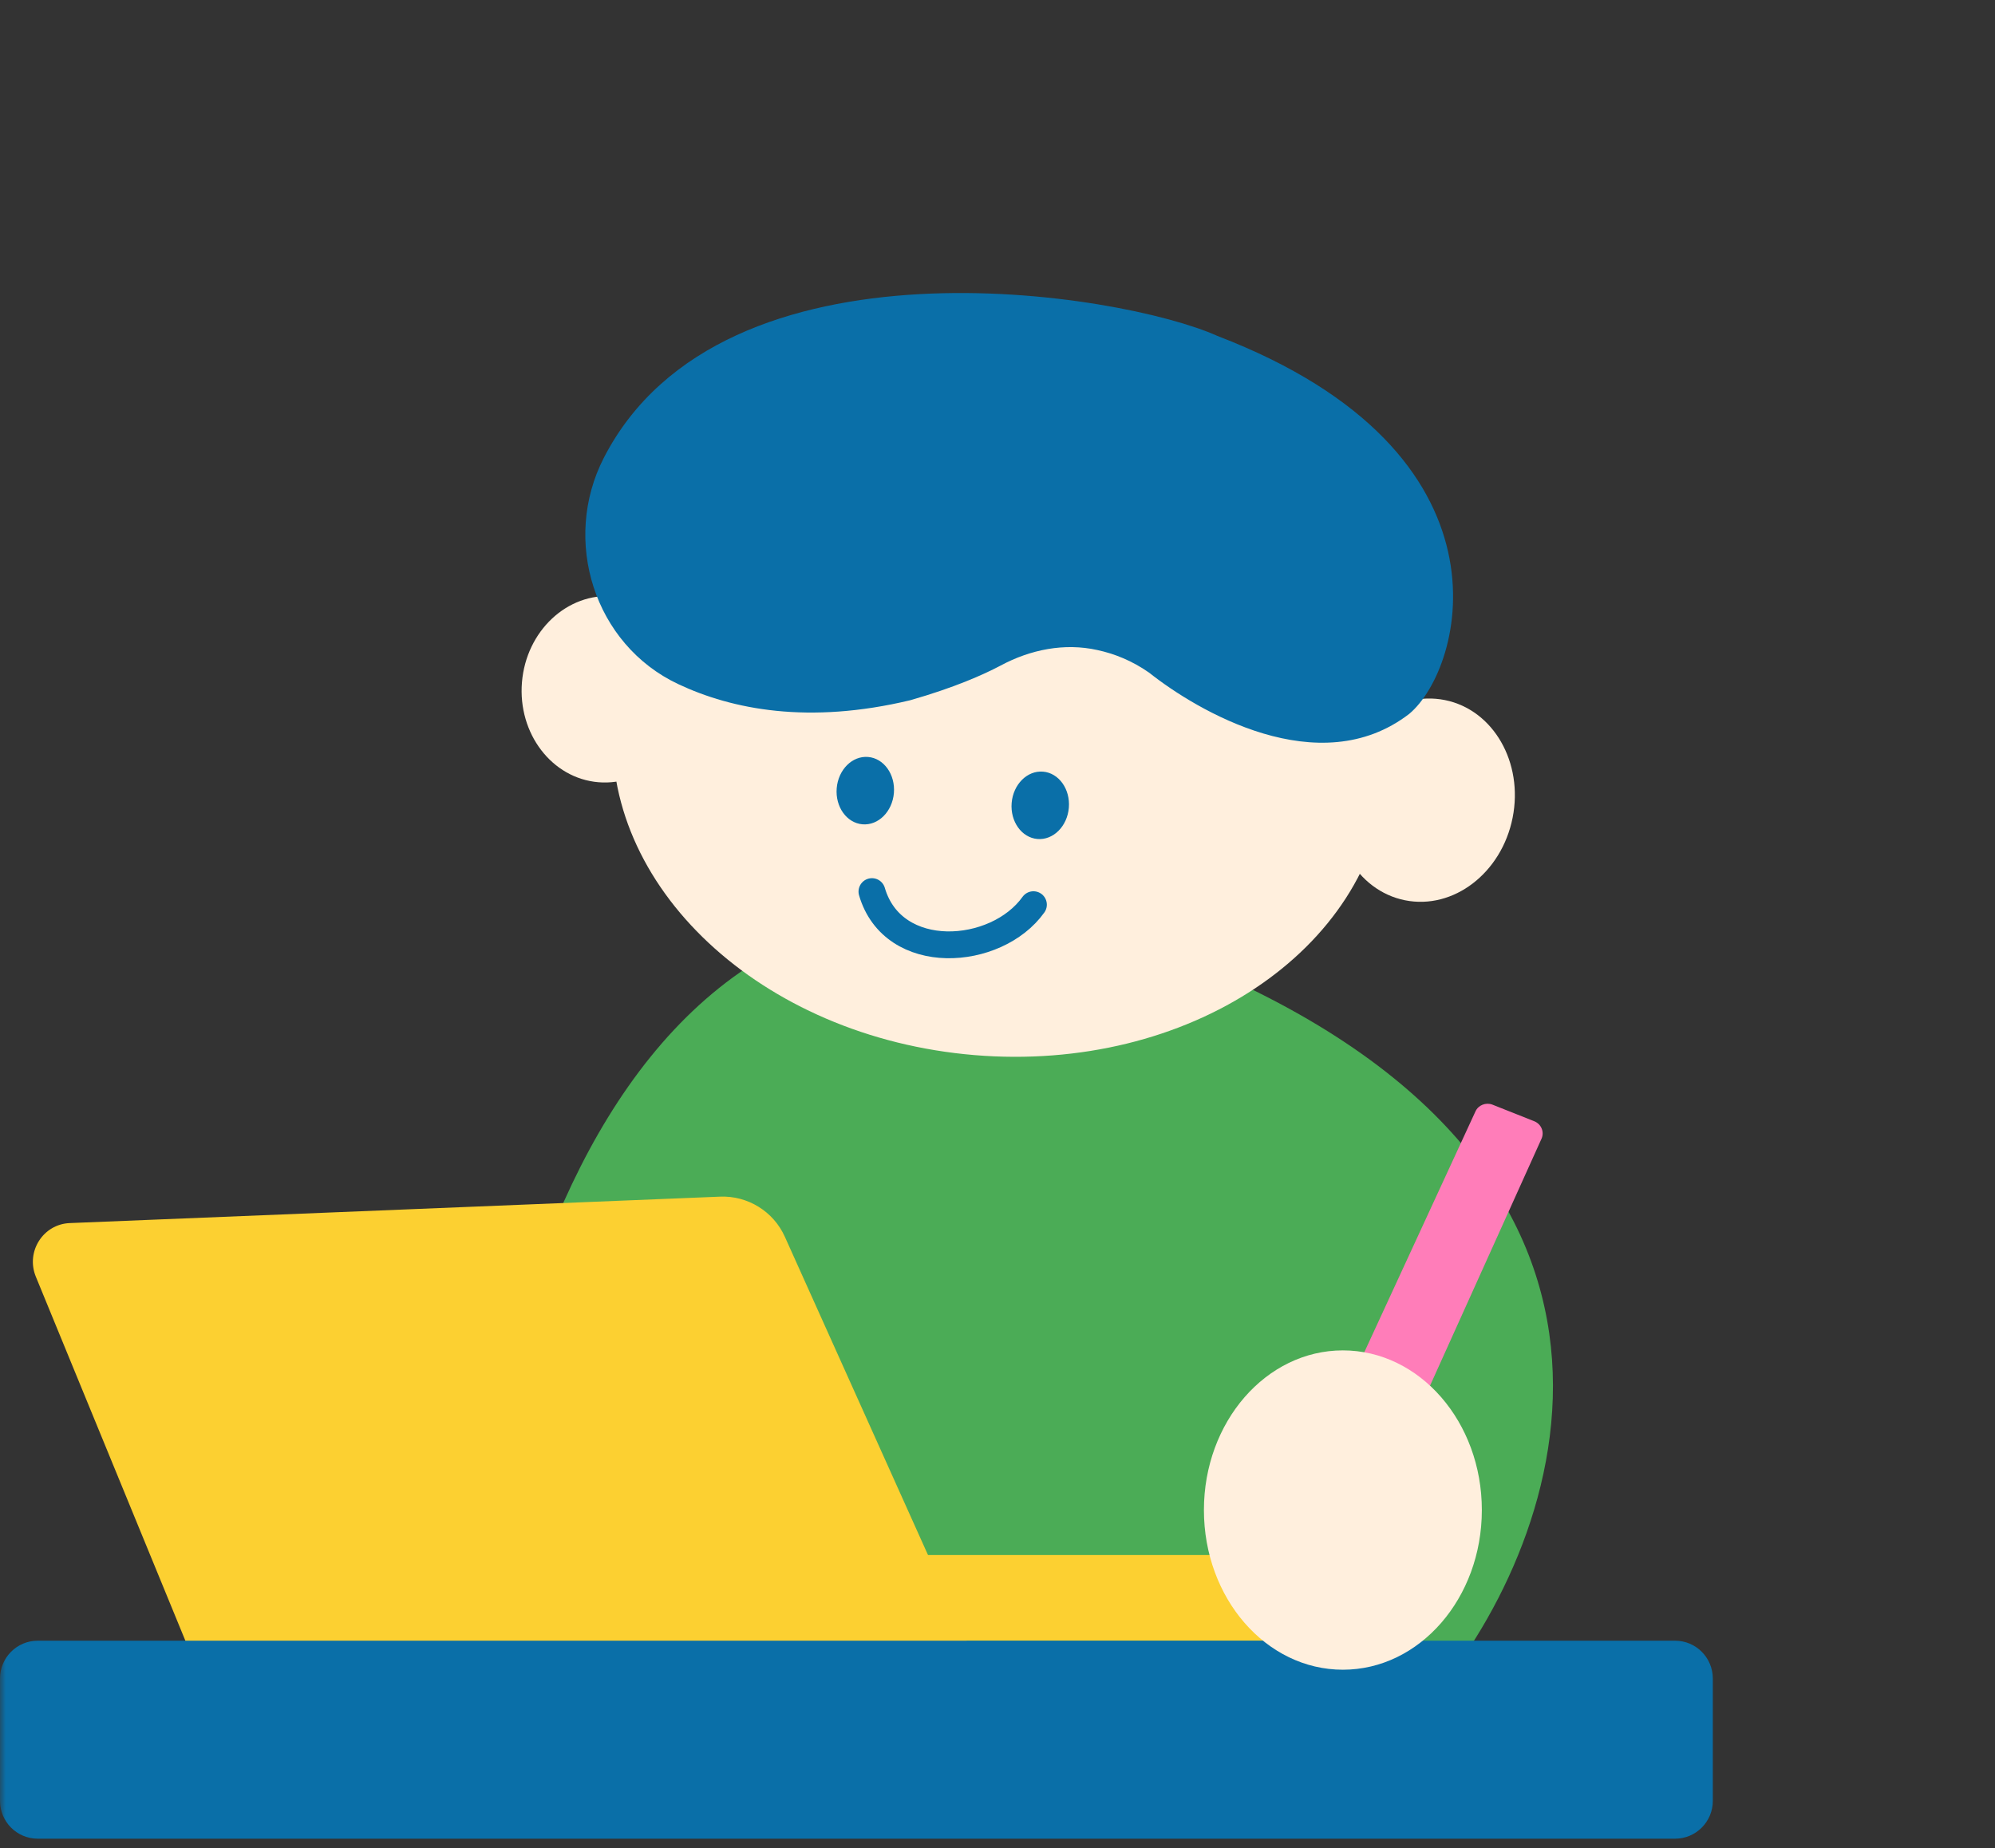 <svg width="177" height="164" viewBox="0 0 177 164" fill="none" xmlns="http://www.w3.org/2000/svg">
<rect x="0" y="0" width="177" height="164" fill="#333333" stroke="none"/>
<mask id="mask0_1570_3706" style="mask-type:alpha" maskUnits="userSpaceOnUse" x="0" y="0" width="177" height="164">
<rect width="177" height="164" fill="#D9D9D9"/>
</mask>
<g mask="url(#mask0_1570_3706)">
<path d="M102.39 84.069C150.484 102.104 139.337 135.42 127.752 149.823H41.331C41.645 120.39 54.295 66.033 102.39 84.069Z" fill="#4BAC56"/>
<path d="M122.972 69.375C124.212 54.407 109.868 40.993 90.936 39.414C72.003 37.836 55.651 48.69 54.411 63.657C53.172 78.625 67.515 92.039 86.448 93.618C105.38 95.196 121.733 84.342 122.972 69.375Z" fill="#FFEFDD"/>
<path d="M61.238 61.781C61.615 57.226 58.579 53.254 54.456 52.91C50.334 52.567 46.687 55.981 46.309 60.536C45.932 65.092 48.968 69.063 53.091 69.407C57.213 69.751 60.861 66.337 61.238 61.781Z" fill="#FFEFDD"/>
<path d="M134.202 72.56C135.179 67.655 132.49 62.979 128.194 62.117C123.899 61.255 119.624 64.532 118.647 69.438C117.669 74.343 120.359 79.019 124.654 79.881C128.95 80.743 133.224 77.465 134.202 72.56Z" fill="#FFEFDD"/>
<path d="M53.585 40.598C49.798 47.946 52.723 57.194 60.17 60.699C64.967 62.958 71.742 64.288 80.746 62.135C84.66 61.016 87.226 59.876 88.783 59.052C91.413 57.638 94.443 57.025 97.367 57.68C98.84 57.996 100.418 58.609 101.954 59.686C106.182 63.043 117.038 69.504 125.033 63.338C129.872 59.306 135.048 40.176 108.013 29.809C99.555 25.988 64.126 20.139 53.585 40.598Z" fill="#0A6FA8"/>
<path d="M79.308 70.364C79.444 68.714 78.419 67.282 77.018 67.165C75.617 67.048 74.37 68.291 74.234 69.941C74.097 71.591 75.122 73.024 76.523 73.141C77.924 73.258 79.171 72.015 79.308 70.364Z" fill="#0A6FA8"/>
<path d="M94.83 71.667C94.967 70.017 93.942 68.585 92.54 68.468C91.139 68.351 89.893 69.594 89.756 71.244C89.62 72.894 90.645 74.327 92.046 74.444C93.447 74.56 94.694 73.317 94.83 71.667Z" fill="#0A6FA8"/>
<path d="M17.504 148.154L3.177 113.274C2.272 111.057 3.829 108.607 6.206 108.523L63.874 106.179C66.335 106.074 68.629 107.488 69.638 109.748L86.911 148.154" fill="#FCD031"/>
<path d="M113.589 137.977H69.807V145.578H113.589V137.977Z" fill="#FCD031"/>
<path d="M148.619 145.58H3.345C1.498 145.58 0 147.083 0 148.937V159.789C0 161.643 1.498 163.146 3.345 163.146H148.619C150.466 163.146 151.964 161.643 151.964 159.789V148.937C151.964 147.083 150.466 145.58 148.619 145.58Z" fill="#0A6FA8"/>
<path d="M119.248 123.874L130.903 98.621C131.156 98.051 131.829 97.798 132.397 98.009L136.121 99.487C136.752 99.74 137.047 100.458 136.752 101.07L125.286 126.471C125.033 127.041 124.36 127.315 123.771 127.083L119.858 125.478C119.248 125.225 118.953 124.507 119.227 123.895L119.248 123.874Z" fill="#FF7DB9"/>
<path d="M119.143 148.154C125.952 148.154 131.472 141.811 131.472 133.986C131.472 126.162 125.952 119.819 119.143 119.819C112.334 119.819 106.814 126.162 106.814 133.986C106.814 141.811 112.334 148.154 119.143 148.154Z" fill="#FFEFDD"/>
<path d="M77.36 79.111C79.233 85.529 88.385 84.896 91.688 80.272" stroke="#0A6FA8" stroke-width="2.38" stroke-linecap="round" stroke-linejoin="round"/>
</g>
</svg>
